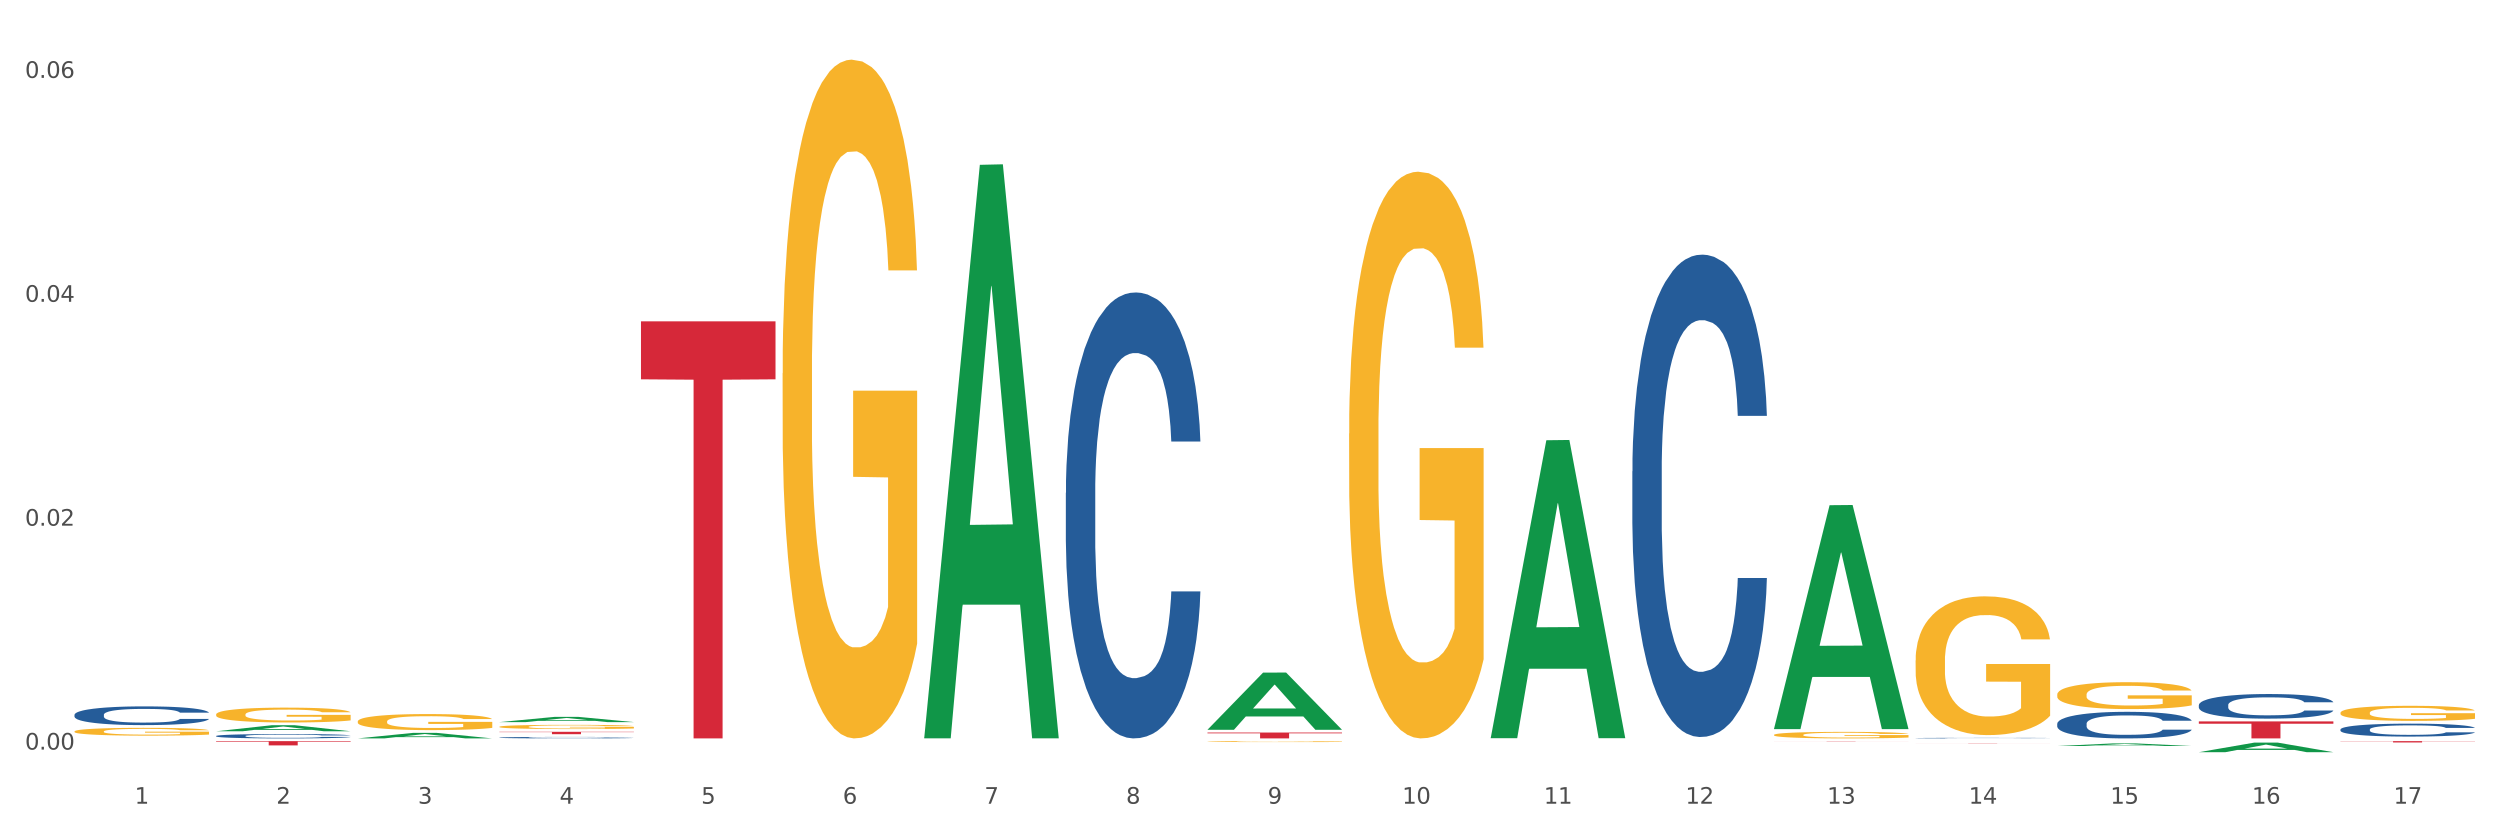 <?xml version="1.0" encoding="utf-8" standalone="no"?>
<!DOCTYPE svg PUBLIC "-//W3C//DTD SVG 1.1//EN"
  "http://www.w3.org/Graphics/SVG/1.1/DTD/svg11.dtd">
<svg xmlns:xlink="http://www.w3.org/1999/xlink" width="1080pt" height="360pt" viewBox="0 0 1080 360" xmlns="http://www.w3.org/2000/svg" version="1.1">
 <rect x="0" y="0" width="1080" height="360" fill="#333333" stroke="none"/>
 <defs>
  <style type="text/css">*{stroke-linejoin: round; stroke-linecap: butt}</style>
 </defs>
 <g id="figure_1">
  <g id="patch_1">
   <path d="M 0 360 
L 1080 360 
L 1080 0 
L 0 0 
z
" style="fill: #ffffff; stroke: #ffffff; stroke-linejoin: miter"/>
  </g>
  <g id="axes_1">
   <g id="matplotlib.axis_1">
    <g id="xtick_1">
     <g id="text_1">
      <!-- 1 -->
      <g style="fill: #4d4d4d" transform="translate(58.182 347.204) scale(0.096 -0.096)">
       <defs>
        <path id="DejaVuSans-31" d="M 794 531 
L 1825 531 
L 1825 4091 
L 703 3866 
L 703 4441 
L 1819 4666 
L 2450 4666 
L 2450 531 
L 3481 531 
L 3481 0 
L 794 0 
L 794 531 
z
" transform="scale(0.016)"/>
       </defs>
       <use xlink:href="#DejaVuSans-31"/>
      </g>
     </g>
    </g>
    <g id="xtick_2">
     <g id="text_2">
      <!-- 2 -->
      <g style="fill: #4d4d4d" transform="translate(119.364 347.204) scale(0.096 -0.096)">
       <defs>
        <path id="DejaVuSans-32" d="M 1228 531 
L 3431 531 
L 3431 0 
L 469 0 
L 469 531 
Q 828 903 1448 1529 
Q 2069 2156 2228 2338 
Q 2531 2678 2651 2914 
Q 2772 3150 2772 3378 
Q 2772 3750 2511 3984 
Q 2250 4219 1831 4219 
Q 1534 4219 1204 4116 
Q 875 4013 500 3803 
L 500 4441 
Q 881 4594 1212 4672 
Q 1544 4750 1819 4750 
Q 2544 4750 2975 4387 
Q 3406 4025 3406 3419 
Q 3406 3131 3298 2873 
Q 3191 2616 2906 2266 
Q 2828 2175 2409 1742 
Q 1991 1309 1228 531 
z
" transform="scale(0.016)"/>
       </defs>
       <use xlink:href="#DejaVuSans-32"/>
      </g>
     </g>
    </g>
    <g id="xtick_3">
     <g id="text_3">
      <!-- 3 -->
      <g style="fill: #4d4d4d" transform="translate(180.545 347.204) scale(0.096 -0.096)">
       <defs>
        <path id="DejaVuSans-33" d="M 2597 2516 
Q 3050 2419 3304 2112 
Q 3559 1806 3559 1356 
Q 3559 666 3084 287 
Q 2609 -91 1734 -91 
Q 1441 -91 1130 -33 
Q 819 25 488 141 
L 488 750 
Q 750 597 1062 519 
Q 1375 441 1716 441 
Q 2309 441 2620 675 
Q 2931 909 2931 1356 
Q 2931 1769 2642 2001 
Q 2353 2234 1838 2234 
L 1294 2234 
L 1294 2753 
L 1863 2753 
Q 2328 2753 2575 2939 
Q 2822 3125 2822 3475 
Q 2822 3834 2567 4026 
Q 2313 4219 1838 4219 
Q 1578 4219 1281 4162 
Q 984 4106 628 3988 
L 628 4550 
Q 988 4650 1302 4700 
Q 1616 4750 1894 4750 
Q 2613 4750 3031 4423 
Q 3450 4097 3450 3541 
Q 3450 3153 3228 2886 
Q 3006 2619 2597 2516 
z
" transform="scale(0.016)"/>
       </defs>
       <use xlink:href="#DejaVuSans-33"/>
      </g>
     </g>
    </g>
    <g id="xtick_4">
     <g id="text_4">
      <!-- 4 -->
      <g style="fill: #4d4d4d" transform="translate(241.726 347.204) scale(0.096 -0.096)">
       <defs>
        <path id="DejaVuSans-34" d="M 2419 4116 
L 825 1625 
L 2419 1625 
L 2419 4116 
z
M 2253 4666 
L 3047 4666 
L 3047 1625 
L 3713 1625 
L 3713 1100 
L 3047 1100 
L 3047 0 
L 2419 0 
L 2419 1100 
L 313 1100 
L 313 1709 
L 2253 4666 
z
" transform="scale(0.016)"/>
       </defs>
       <use xlink:href="#DejaVuSans-34"/>
      </g>
     </g>
    </g>
    <g id="xtick_5">
     <g id="text_5">
      <!-- 5 -->
      <g style="fill: #4d4d4d" transform="translate(302.908 347.204) scale(0.096 -0.096)">
       <defs>
        <path id="DejaVuSans-35" d="M 691 4666 
L 3169 4666 
L 3169 4134 
L 1269 4134 
L 1269 2991 
Q 1406 3038 1543 3061 
Q 1681 3084 1819 3084 
Q 2600 3084 3056 2656 
Q 3513 2228 3513 1497 
Q 3513 744 3044 326 
Q 2575 -91 1722 -91 
Q 1428 -91 1123 -41 
Q 819 9 494 109 
L 494 744 
Q 775 591 1075 516 
Q 1375 441 1709 441 
Q 2250 441 2565 725 
Q 2881 1009 2881 1497 
Q 2881 1984 2565 2268 
Q 2250 2553 1709 2553 
Q 1456 2553 1204 2497 
Q 953 2441 691 2322 
L 691 4666 
z
" transform="scale(0.016)"/>
       </defs>
       <use xlink:href="#DejaVuSans-35"/>
      </g>
     </g>
    </g>
    <g id="xtick_6">
     <g id="text_6">
      <!-- 6 -->
      <g style="fill: #4d4d4d" transform="translate(364.089 347.204) scale(0.096 -0.096)">
       <defs>
        <path id="DejaVuSans-36" d="M 2113 2584 
Q 1688 2584 1439 2293 
Q 1191 2003 1191 1497 
Q 1191 994 1439 701 
Q 1688 409 2113 409 
Q 2538 409 2786 701 
Q 3034 994 3034 1497 
Q 3034 2003 2786 2293 
Q 2538 2584 2113 2584 
z
M 3366 4563 
L 3366 3988 
Q 3128 4100 2886 4159 
Q 2644 4219 2406 4219 
Q 1781 4219 1451 3797 
Q 1122 3375 1075 2522 
Q 1259 2794 1537 2939 
Q 1816 3084 2150 3084 
Q 2853 3084 3261 2657 
Q 3669 2231 3669 1497 
Q 3669 778 3244 343 
Q 2819 -91 2113 -91 
Q 1303 -91 875 529 
Q 447 1150 447 2328 
Q 447 3434 972 4092 
Q 1497 4750 2381 4750 
Q 2619 4750 2861 4703 
Q 3103 4656 3366 4563 
z
" transform="scale(0.016)"/>
       </defs>
       <use xlink:href="#DejaVuSans-36"/>
      </g>
     </g>
    </g>
    <g id="xtick_7">
     <g id="text_7">
      <!-- 7 -->
      <g style="fill: #4d4d4d" transform="translate(425.271 347.204) scale(0.096 -0.096)">
       <defs>
        <path id="DejaVuSans-37" d="M 525 4666 
L 3525 4666 
L 3525 4397 
L 1831 0 
L 1172 0 
L 2766 4134 
L 525 4134 
L 525 4666 
z
" transform="scale(0.016)"/>
       </defs>
       <use xlink:href="#DejaVuSans-37"/>
      </g>
     </g>
    </g>
    <g id="xtick_8">
     <g id="text_8">
      <!-- 8 -->
      <g style="fill: #4d4d4d" transform="translate(486.452 347.204) scale(0.096 -0.096)">
       <defs>
        <path id="DejaVuSans-38" d="M 2034 2216 
Q 1584 2216 1326 1975 
Q 1069 1734 1069 1313 
Q 1069 891 1326 650 
Q 1584 409 2034 409 
Q 2484 409 2743 651 
Q 3003 894 3003 1313 
Q 3003 1734 2745 1975 
Q 2488 2216 2034 2216 
z
M 1403 2484 
Q 997 2584 770 2862 
Q 544 3141 544 3541 
Q 544 4100 942 4425 
Q 1341 4750 2034 4750 
Q 2731 4750 3128 4425 
Q 3525 4100 3525 3541 
Q 3525 3141 3298 2862 
Q 3072 2584 2669 2484 
Q 3125 2378 3379 2068 
Q 3634 1759 3634 1313 
Q 3634 634 3220 271 
Q 2806 -91 2034 -91 
Q 1263 -91 848 271 
Q 434 634 434 1313 
Q 434 1759 690 2068 
Q 947 2378 1403 2484 
z
M 1172 3481 
Q 1172 3119 1398 2916 
Q 1625 2713 2034 2713 
Q 2441 2713 2670 2916 
Q 2900 3119 2900 3481 
Q 2900 3844 2670 4047 
Q 2441 4250 2034 4250 
Q 1625 4250 1398 4047 
Q 1172 3844 1172 3481 
z
" transform="scale(0.016)"/>
       </defs>
       <use xlink:href="#DejaVuSans-38"/>
      </g>
     </g>
    </g>
    <g id="xtick_9">
     <g id="text_9">
      <!-- 9 -->
      <g style="fill: #4d4d4d" transform="translate(547.634 347.204) scale(0.096 -0.096)">
       <defs>
        <path id="DejaVuSans-39" d="M 703 97 
L 703 672 
Q 941 559 1184 500 
Q 1428 441 1663 441 
Q 2288 441 2617 861 
Q 2947 1281 2994 2138 
Q 2813 1869 2534 1725 
Q 2256 1581 1919 1581 
Q 1219 1581 811 2004 
Q 403 2428 403 3163 
Q 403 3881 828 4315 
Q 1253 4750 1959 4750 
Q 2769 4750 3195 4129 
Q 3622 3509 3622 2328 
Q 3622 1225 3098 567 
Q 2575 -91 1691 -91 
Q 1453 -91 1209 -44 
Q 966 3 703 97 
z
M 1959 2075 
Q 2384 2075 2632 2365 
Q 2881 2656 2881 3163 
Q 2881 3666 2632 3958 
Q 2384 4250 1959 4250 
Q 1534 4250 1286 3958 
Q 1038 3666 1038 3163 
Q 1038 2656 1286 2365 
Q 1534 2075 1959 2075 
z
" transform="scale(0.016)"/>
       </defs>
       <use xlink:href="#DejaVuSans-39"/>
      </g>
     </g>
    </g>
    <g id="xtick_10">
     <g id="text_10">
      <!-- 10 -->
      <g style="fill: #4d4d4d" transform="translate(605.761 347.204) scale(0.096 -0.096)">
       <defs>
        <path id="DejaVuSans-30" d="M 2034 4250 
Q 1547 4250 1301 3770 
Q 1056 3291 1056 2328 
Q 1056 1369 1301 889 
Q 1547 409 2034 409 
Q 2525 409 2770 889 
Q 3016 1369 3016 2328 
Q 3016 3291 2770 3770 
Q 2525 4250 2034 4250 
z
M 2034 4750 
Q 2819 4750 3233 4129 
Q 3647 3509 3647 2328 
Q 3647 1150 3233 529 
Q 2819 -91 2034 -91 
Q 1250 -91 836 529 
Q 422 1150 422 2328 
Q 422 3509 836 4129 
Q 1250 4750 2034 4750 
z
" transform="scale(0.016)"/>
       </defs>
       <use xlink:href="#DejaVuSans-31"/>
       <use xlink:href="#DejaVuSans-30" transform="translate(63.623 0)"/>
      </g>
     </g>
    </g>
    <g id="xtick_11">
     <g id="text_11">
      <!-- 11 -->
      <g style="fill: #4d4d4d" transform="translate(666.942 347.204) scale(0.096 -0.096)">
       <use xlink:href="#DejaVuSans-31"/>
       <use xlink:href="#DejaVuSans-31" transform="translate(63.623 0)"/>
      </g>
     </g>
    </g>
    <g id="xtick_12">
     <g id="text_12">
      <!-- 12 -->
      <g style="fill: #4d4d4d" transform="translate(728.124 347.204) scale(0.096 -0.096)">
       <use xlink:href="#DejaVuSans-31"/>
       <use xlink:href="#DejaVuSans-32" transform="translate(63.623 0)"/>
      </g>
     </g>
    </g>
    <g id="xtick_13">
     <g id="text_13">
      <!-- 13 -->
      <g style="fill: #4d4d4d" transform="translate(789.305 347.204) scale(0.096 -0.096)">
       <use xlink:href="#DejaVuSans-31"/>
       <use xlink:href="#DejaVuSans-33" transform="translate(63.623 0)"/>
      </g>
     </g>
    </g>
    <g id="xtick_14">
     <g id="text_14">
      <!-- 14 -->
      <g style="fill: #4d4d4d" transform="translate(850.487 347.204) scale(0.096 -0.096)">
       <use xlink:href="#DejaVuSans-31"/>
       <use xlink:href="#DejaVuSans-34" transform="translate(63.623 0)"/>
      </g>
     </g>
    </g>
    <g id="xtick_15">
     <g id="text_15">
      <!-- 15 -->
      <g style="fill: #4d4d4d" transform="translate(911.668 347.204) scale(0.096 -0.096)">
       <use xlink:href="#DejaVuSans-31"/>
       <use xlink:href="#DejaVuSans-35" transform="translate(63.623 0)"/>
      </g>
     </g>
    </g>
    <g id="xtick_16">
     <g id="text_16">
      <!-- 16 -->
      <g style="fill: #4d4d4d" transform="translate(972.849 347.204) scale(0.096 -0.096)">
       <use xlink:href="#DejaVuSans-31"/>
       <use xlink:href="#DejaVuSans-36" transform="translate(63.623 0)"/>
      </g>
     </g>
    </g>
    <g id="xtick_17">
     <g id="text_17">
      <!-- 17 -->
      <g style="fill: #4d4d4d" transform="translate(1034.031 347.204) scale(0.096 -0.096)">
       <use xlink:href="#DejaVuSans-31"/>
       <use xlink:href="#DejaVuSans-37" transform="translate(63.623 0)"/>
      </g>
     </g>
    </g>
    <g id="xtick_18"/>
    <g id="xtick_19"/>
    <g id="xtick_20"/>
    <g id="xtick_21"/>
    <g id="xtick_22"/>
    <g id="xtick_23"/>
    <g id="xtick_24"/>
    <g id="xtick_25"/>
    <g id="xtick_26"/>
    <g id="xtick_27"/>
    <g id="xtick_28"/>
    <g id="xtick_29"/>
    <g id="xtick_30"/>
    <g id="xtick_31"/>
    <g id="xtick_32"/>
    <g id="xtick_33"/>
   </g>
   <g id="matplotlib.axis_2">
    <g id="ytick_1">
     <g id="text_18">
      <!-- 0.00 -->
      <g style="fill: #4d4d4d" transform="translate(10.8 323.822) scale(0.096 -0.096)">
       <defs>
        <path id="DejaVuSans-2e" d="M 684 794 
L 1344 794 
L 1344 0 
L 684 0 
L 684 794 
z
" transform="scale(0.016)"/>
       </defs>
       <use xlink:href="#DejaVuSans-30"/>
       <use xlink:href="#DejaVuSans-2e" transform="translate(63.623 0)"/>
       <use xlink:href="#DejaVuSans-30" transform="translate(95.41 0)"/>
       <use xlink:href="#DejaVuSans-30" transform="translate(159.033 0)"/>
      </g>
     </g>
    </g>
    <g id="ytick_2">
     <g id="text_19">
      <!-- 0.02 -->
      <g style="fill: #4d4d4d" transform="translate(10.8 227.096) scale(0.096 -0.096)">
       <use xlink:href="#DejaVuSans-30"/>
       <use xlink:href="#DejaVuSans-2e" transform="translate(63.623 0)"/>
       <use xlink:href="#DejaVuSans-30" transform="translate(95.41 0)"/>
       <use xlink:href="#DejaVuSans-32" transform="translate(159.033 0)"/>
      </g>
     </g>
    </g>
    <g id="ytick_3">
     <g id="text_20">
      <!-- 0.04 -->
      <g style="fill: #4d4d4d" transform="translate(10.8 130.37) scale(0.096 -0.096)">
       <use xlink:href="#DejaVuSans-30"/>
       <use xlink:href="#DejaVuSans-2e" transform="translate(63.623 0)"/>
       <use xlink:href="#DejaVuSans-30" transform="translate(95.41 0)"/>
       <use xlink:href="#DejaVuSans-34" transform="translate(159.033 0)"/>
      </g>
     </g>
    </g>
    <g id="ytick_4">
     <g id="text_21">
      <!-- 0.06 -->
      <g style="fill: #4d4d4d" transform="translate(10.8 33.644) scale(0.096 -0.096)">
       <use xlink:href="#DejaVuSans-30"/>
       <use xlink:href="#DejaVuSans-2e" transform="translate(63.623 0)"/>
       <use xlink:href="#DejaVuSans-30" transform="translate(95.41 0)"/>
       <use xlink:href="#DejaVuSans-36" transform="translate(159.033 0)"/>
      </g>
     </g>
    </g>
    <g id="ytick_5"/>
    <g id="ytick_6"/>
    <g id="ytick_7"/>
   </g>
   <g id="PolyCollection_1">
    <path d="M 93.356 315.909 
L 93.416 315.907 
L 117.384 313.294 
L 127.331 313.291 
L 151.479 315.914 
L 139.974 315.914 
L 134.761 315.303 
L 110.014 315.303 
L 109.834 315.313 
L 104.801 315.914 
L 93.356 315.914 
L 93.356 315.909 
L 113.13 314.939 
L 131.645 314.936 
L 122.478 313.85 
L 122.358 313.845 
L 122.238 313.853 
L 113.07 314.936 
L 113.13 314.939 
L 93.356 315.909 
z
" clip-path="url(#p076c0c8d8c)" style="fill: #109648"/>
    <path d="M 154.538 318.993 
L 154.598 318.99 
L 178.566 316.59 
L 188.512 316.588 
L 212.66 318.997 
L 201.156 318.997 
L 195.943 318.436 
L 171.196 318.436 
L 171.016 318.445 
L 165.983 318.997 
L 154.538 318.997 
L 154.538 318.993 
L 174.311 318.101 
L 192.827 318.099 
L 183.659 317.102 
L 183.539 317.097 
L 183.419 317.104 
L 174.251 318.099 
L 174.311 318.101 
L 154.538 318.993 
z
" clip-path="url(#p076c0c8d8c)" style="fill: #109648"/>
    <path d="M 215.719 311.947 
L 215.779 311.945 
L 239.747 309.677 
L 249.694 309.675 
L 273.842 311.952 
L 262.337 311.952 
L 257.124 311.422 
L 232.377 311.422 
L 232.197 311.43 
L 227.164 311.952 
L 215.719 311.952 
L 215.719 311.947 
L 235.493 311.105 
L 254.008 311.103 
L 244.84 310.16 
L 244.72 310.156 
L 244.601 310.162 
L 235.433 311.103 
L 235.493 311.105 
L 215.719 311.947 
z
" clip-path="url(#p076c0c8d8c)" style="fill: #109648"/>
    <path d="M 399.263 318.503 
L 399.323 318.27 
L 423.291 71.208 
L 433.238 70.975 
L 457.386 318.969 
L 445.881 318.969 
L 440.668 261.22 
L 415.921 261.22 
L 415.741 262.152 
L 410.708 318.969 
L 399.263 318.969 
L 399.263 318.503 
L 419.037 226.757 
L 437.552 226.524 
L 428.385 123.834 
L 428.265 123.368 
L 428.145 124.067 
L 418.977 226.524 
L 419.037 226.757 
L 399.263 318.503 
z
" clip-path="url(#p076c0c8d8c)" style="fill: #109648"/>
    <path d="M 521.626 315.222 
L 521.686 315.199 
L 545.654 290.563 
L 555.601 290.54 
L 579.749 315.269 
L 568.244 315.269 
L 563.031 309.51 
L 538.284 309.51 
L 538.104 309.603 
L 533.071 315.269 
L 521.626 315.269 
L 521.626 315.222 
L 541.4 306.074 
L 559.915 306.051 
L 550.747 295.811 
L 550.628 295.765 
L 550.508 295.834 
L 541.34 306.051 
L 541.4 306.074 
L 521.626 315.222 
z
" clip-path="url(#p076c0c8d8c)" style="fill: #109648"/>
    <path d="M 643.989 318.661 
L 644.049 318.54 
L 668.017 190.184 
L 677.964 190.063 
L 702.112 318.903 
L 690.607 318.903 
L 685.394 288.901 
L 660.647 288.901 
L 660.467 289.385 
L 655.434 318.903 
L 643.989 318.903 
L 643.989 318.661 
L 663.763 270.996 
L 682.278 270.875 
L 673.11 217.525 
L 672.99 217.283 
L 672.871 217.646 
L 663.703 270.875 
L 663.763 270.996 
L 643.989 318.661 
z
" clip-path="url(#p076c0c8d8c)" style="fill: #109648"/>
    <path d="M 766.352 314.81 
L 766.412 314.719 
L 790.38 218.248 
L 800.327 218.157 
L 824.474 314.992 
L 812.97 314.992 
L 807.757 292.443 
L 783.01 292.443 
L 782.83 292.806 
L 777.797 314.992 
L 766.352 314.992 
L 766.352 314.81 
L 786.126 278.986 
L 804.641 278.895 
L 795.473 238.797 
L 795.353 238.615 
L 795.233 238.888 
L 786.066 278.895 
L 786.126 278.986 
L 766.352 314.81 
z
" clip-path="url(#p076c0c8d8c)" style="fill: #109648"/>
    <path d="M 888.715 322.278 
L 888.775 322.277 
L 912.743 321.149 
L 922.689 321.148 
L 946.837 322.28 
L 935.333 322.28 
L 930.12 322.016 
L 905.373 322.016 
L 905.193 322.021 
L 900.16 322.28 
L 888.715 322.28 
L 888.715 322.278 
L 908.488 321.859 
L 927.004 321.858 
L 917.836 321.39 
L 917.716 321.387 
L 917.596 321.391 
L 908.428 321.858 
L 908.488 321.859 
L 888.715 322.278 
z
" clip-path="url(#p076c0c8d8c)" style="fill: #109648"/>
    <path d="M 827.533 285.318 
L 827.602 285.263 
L 827.602 283.292 
L 827.739 281.595 
L 828.425 277.488 
L 829.455 274.094 
L 830.21 272.287 
L 830.964 270.809 
L 831.857 269.33 
L 832.954 267.797 
L 834.945 265.553 
L 836.18 264.403 
L 837.689 263.198 
L 840.434 261.446 
L 842.424 260.461 
L 844.483 259.64 
L 847.845 258.654 
L 850.041 258.216 
L 852.374 257.888 
L 855.188 257.669 
L 857.315 257.614 
L 861.981 257.778 
L 865.961 258.271 
L 867.883 258.654 
L 870.353 259.311 
L 871.657 259.749 
L 873.784 260.625 
L 875.98 261.775 
L 877.49 262.76 
L 879.754 264.622 
L 881.47 266.483 
L 883.048 268.783 
L 883.872 270.371 
L 884.489 271.849 
L 885.038 273.546 
L 885.587 276.229 
L 873.235 276.229 
L 872.755 274.313 
L 872 272.506 
L 870.902 270.754 
L 869.941 269.659 
L 868.295 268.29 
L 866.785 267.414 
L 865.207 266.757 
L 863.285 266.21 
L 861.775 265.936 
L 859.648 265.717 
L 855.462 265.772 
L 852.649 266.21 
L 850.727 266.757 
L 849.492 267.25 
L 848.394 267.797 
L 847.159 268.564 
L 845.718 269.714 
L 844.689 270.754 
L 843.659 272.068 
L 842.836 273.382 
L 842.081 274.915 
L 841.464 276.557 
L 840.983 278.255 
L 840.571 280.335 
L 840.228 283.785 
L 840.228 291.285 
L 840.366 292.983 
L 840.709 295.227 
L 841.12 296.925 
L 841.807 298.95 
L 842.424 300.319 
L 843.591 302.29 
L 844.895 303.933 
L 845.924 304.973 
L 846.953 305.849 
L 848.737 307.053 
L 850.727 308.039 
L 852.443 308.641 
L 854.776 309.189 
L 856.354 309.408 
L 857.727 309.517 
L 861.089 309.517 
L 863.491 309.353 
L 866.167 308.97 
L 868.226 308.477 
L 869.941 307.875 
L 871.863 306.889 
L 873.098 305.958 
L 873.098 294.516 
L 858.001 294.461 
L 858.001 286.851 
L 885.656 286.851 
L 885.656 309.189 
L 884.489 310.339 
L 883.185 311.379 
L 881.813 312.31 
L 879.754 313.459 
L 877.284 314.554 
L 875.088 315.321 
L 872.755 315.978 
L 870.01 316.58 
L 866.442 317.128 
L 864.246 317.347 
L 861.501 317.511 
L 858.276 317.566 
L 855.462 317.456 
L 852.717 317.182 
L 849.835 316.69 
L 847.022 315.978 
L 844.895 315.266 
L 842.767 314.39 
L 840.503 313.24 
L 838.719 312.145 
L 837.346 311.16 
L 835.837 309.901 
L 834.19 308.258 
L 832.954 306.78 
L 831.857 305.247 
L 830.69 303.276 
L 829.867 301.578 
L 829.043 299.443 
L 828.563 297.855 
L 828.014 295.392 
L 827.602 291.942 
L 827.533 285.318 
z
" clip-path="url(#p076c0c8d8c)" style="fill: #f7b32b"/>
    <path d="M 521.626 320.365 
L 521.695 320.365 
L 521.695 320.351 
L 521.832 320.34 
L 522.518 320.311 
L 523.548 320.288 
L 524.303 320.276 
L 525.057 320.265 
L 525.949 320.255 
L 527.047 320.245 
L 529.037 320.229 
L 530.273 320.221 
L 531.782 320.213 
L 534.527 320.201 
L 536.517 320.194 
L 538.576 320.189 
L 541.938 320.182 
L 544.134 320.179 
L 546.467 320.177 
L 549.281 320.175 
L 551.408 320.175 
L 556.074 320.176 
L 560.054 320.179 
L 561.976 320.182 
L 564.446 320.186 
L 565.75 320.189 
L 567.877 320.195 
L 570.073 320.203 
L 571.583 320.21 
L 573.847 320.223 
L 575.563 320.236 
L 577.141 320.251 
L 577.965 320.262 
L 578.582 320.273 
L 579.131 320.284 
L 579.68 320.303 
L 567.328 320.303 
L 566.848 320.29 
L 566.093 320.277 
L 564.995 320.265 
L 564.034 320.258 
L 562.387 320.248 
L 560.878 320.242 
L 559.299 320.238 
L 557.378 320.234 
L 555.868 320.232 
L 553.741 320.23 
L 549.555 320.231 
L 546.742 320.234 
L 544.82 320.238 
L 543.585 320.241 
L 542.487 320.245 
L 541.252 320.25 
L 539.811 320.258 
L 538.782 320.265 
L 537.752 320.274 
L 536.929 320.283 
L 536.174 320.294 
L 535.556 320.305 
L 535.076 320.317 
L 534.664 320.331 
L 534.321 320.355 
L 534.321 320.406 
L 534.459 320.418 
L 534.802 320.433 
L 535.213 320.445 
L 535.9 320.459 
L 536.517 320.468 
L 537.684 320.482 
L 538.988 320.493 
L 540.017 320.5 
L 541.046 320.506 
L 542.83 320.515 
L 544.82 320.521 
L 546.536 320.526 
L 548.869 320.529 
L 550.447 320.531 
L 551.82 320.532 
L 555.182 320.532 
L 557.584 320.53 
L 560.26 320.528 
L 562.319 320.524 
L 564.034 320.52 
L 565.956 320.513 
L 567.191 320.507 
L 567.191 320.428 
L 552.094 320.428 
L 552.094 320.376 
L 579.749 320.376 
L 579.749 320.529 
L 578.582 320.537 
L 577.278 320.544 
L 575.906 320.551 
L 573.847 320.559 
L 571.377 320.566 
L 569.181 320.571 
L 566.848 320.576 
L 564.103 320.58 
L 560.535 320.584 
L 558.339 320.585 
L 555.594 320.586 
L 552.369 320.587 
L 549.555 320.586 
L 546.81 320.584 
L 543.928 320.581 
L 541.115 320.576 
L 538.988 320.571 
L 536.86 320.565 
L 534.596 320.557 
L 532.812 320.55 
L 531.439 320.543 
L 529.93 320.534 
L 528.283 320.523 
L 527.047 320.513 
L 525.949 320.502 
L 524.783 320.489 
L 523.959 320.477 
L 523.136 320.462 
L 522.656 320.451 
L 522.107 320.434 
L 521.695 320.411 
L 521.626 320.365 
z
" clip-path="url(#p076c0c8d8c)" style="fill: #f7b32b"/>
    <path d="M 949.896 324.942 
L 949.956 324.938 
L 973.924 320.795 
L 983.871 320.791 
L 1008.019 324.95 
L 996.514 324.95 
L 991.301 323.981 
L 966.554 323.981 
L 966.374 323.997 
L 961.341 324.95 
L 949.896 324.95 
L 949.896 324.942 
L 969.67 323.403 
L 988.185 323.399 
L 979.017 321.677 
L 978.897 321.669 
L 978.778 321.681 
L 969.61 323.399 
L 969.67 323.403 
L 949.896 324.942 
z
" clip-path="url(#p076c0c8d8c)" style="fill: #109648"/>
    <path d="M 582.808 187.306 
L 582.876 187.083 
L 582.876 179.034 
L 583.014 172.102 
L 583.7 155.334 
L 584.729 141.471 
L 585.484 134.093 
L 586.239 128.056 
L 587.131 122.02 
L 588.229 115.759 
L 590.219 106.592 
L 591.454 101.897 
L 592.964 96.978 
L 595.709 89.824 
L 597.699 85.799 
L 599.757 82.445 
L 603.12 78.421 
L 605.316 76.632 
L 607.649 75.291 
L 610.462 74.396 
L 612.589 74.173 
L 617.256 74.843 
L 621.236 76.856 
L 623.157 78.421 
L 625.628 81.104 
L 626.931 82.892 
L 629.059 86.47 
L 631.254 91.165 
L 632.764 95.19 
L 635.029 102.791 
L 636.744 110.393 
L 638.322 119.784 
L 639.146 126.268 
L 639.764 132.304 
L 640.312 139.236 
L 640.861 150.191 
L 628.51 150.191 
L 628.029 142.366 
L 627.274 134.987 
L 626.176 127.833 
L 625.216 123.361 
L 623.569 117.772 
L 622.059 114.194 
L 620.481 111.511 
L 618.56 109.275 
L 617.05 108.157 
L 614.923 107.263 
L 610.737 107.487 
L 607.923 109.275 
L 606.002 111.511 
L 604.767 113.523 
L 603.669 115.759 
L 602.433 118.889 
L 600.992 123.585 
L 599.963 127.833 
L 598.934 133.199 
L 598.11 138.565 
L 597.355 144.825 
L 596.738 151.533 
L 596.258 158.464 
L 595.846 166.96 
L 595.503 181.046 
L 595.503 211.677 
L 595.64 218.608 
L 595.983 227.775 
L 596.395 234.706 
L 597.081 242.979 
L 597.699 248.568 
L 598.865 256.617 
L 600.169 263.325 
L 601.198 267.573 
L 602.228 271.15 
L 604.012 276.069 
L 606.002 280.093 
L 607.717 282.553 
L 610.05 284.789 
L 611.629 285.683 
L 613.001 286.13 
L 616.364 286.13 
L 618.765 285.459 
L 621.442 283.894 
L 623.5 281.882 
L 625.216 279.423 
L 627.137 275.398 
L 628.372 271.597 
L 628.372 224.868 
L 613.276 224.645 
L 613.276 193.566 
L 640.93 193.566 
L 640.93 284.789 
L 639.764 289.484 
L 638.46 293.732 
L 637.087 297.533 
L 635.029 302.228 
L 632.558 306.7 
L 630.362 309.83 
L 628.029 312.513 
L 625.284 314.973 
L 621.716 317.208 
L 619.52 318.103 
L 616.775 318.773 
L 613.55 318.997 
L 610.737 318.55 
L 607.992 317.432 
L 605.11 315.42 
L 602.296 312.513 
L 600.169 309.607 
L 598.042 306.029 
L 595.777 301.334 
L 593.993 296.862 
L 592.621 292.838 
L 591.111 287.695 
L 589.464 280.988 
L 588.229 274.951 
L 587.131 268.691 
L 585.964 260.642 
L 585.141 253.711 
L 584.317 244.991 
L 583.837 238.507 
L 583.288 228.446 
L 582.876 214.36 
L 582.808 187.306 
z
" clip-path="url(#p076c0c8d8c)" style="fill: #f7b32b"/>
    <path d="M 766.352 317.476 
L 766.421 317.474 
L 766.421 317.381 
L 766.558 317.301 
L 767.244 317.107 
L 768.273 316.947 
L 769.028 316.862 
L 769.783 316.792 
L 770.675 316.722 
L 771.773 316.65 
L 773.763 316.544 
L 774.998 316.49 
L 776.508 316.433 
L 779.253 316.35 
L 781.243 316.304 
L 783.301 316.265 
L 786.664 316.219 
L 788.86 316.198 
L 791.193 316.183 
L 794.006 316.172 
L 796.134 316.17 
L 800.8 316.177 
L 804.78 316.201 
L 806.701 316.219 
L 809.172 316.25 
L 810.476 316.27 
L 812.603 316.312 
L 814.799 316.366 
L 816.308 316.412 
L 818.573 316.5 
L 820.288 316.588 
L 821.867 316.696 
L 822.69 316.771 
L 823.308 316.841 
L 823.857 316.921 
L 824.406 317.048 
L 812.054 317.048 
L 811.574 316.957 
L 810.819 316.872 
L 809.721 316.789 
L 808.76 316.738 
L 807.113 316.673 
L 805.603 316.632 
L 804.025 316.601 
L 802.104 316.575 
L 800.594 316.562 
L 798.467 316.552 
L 794.281 316.554 
L 791.467 316.575 
L 789.546 316.601 
L 788.311 316.624 
L 787.213 316.65 
L 785.978 316.686 
L 784.537 316.74 
L 783.507 316.789 
L 782.478 316.851 
L 781.655 316.913 
L 780.9 316.986 
L 780.282 317.063 
L 779.802 317.143 
L 779.39 317.241 
L 779.047 317.404 
L 779.047 317.758 
L 779.184 317.838 
L 779.527 317.944 
L 779.939 318.024 
L 780.625 318.119 
L 781.243 318.184 
L 782.409 318.277 
L 783.713 318.354 
L 784.743 318.403 
L 785.772 318.444 
L 787.556 318.501 
L 789.546 318.548 
L 791.262 318.576 
L 793.595 318.602 
L 795.173 318.612 
L 796.545 318.617 
L 799.908 318.617 
L 802.31 318.61 
L 804.986 318.592 
L 807.044 318.568 
L 808.76 318.54 
L 810.681 318.494 
L 811.917 318.45 
L 811.917 317.91 
L 796.82 317.907 
L 796.82 317.548 
L 824.474 317.548 
L 824.474 318.602 
L 823.308 318.656 
L 822.004 318.705 
L 820.632 318.749 
L 818.573 318.803 
L 816.103 318.855 
L 813.907 318.891 
L 811.574 318.922 
L 808.829 318.951 
L 805.26 318.976 
L 803.064 318.987 
L 800.32 318.994 
L 797.094 318.997 
L 794.281 318.992 
L 791.536 318.979 
L 788.654 318.956 
L 785.84 318.922 
L 783.713 318.889 
L 781.586 318.847 
L 779.321 318.793 
L 777.537 318.741 
L 776.165 318.695 
L 774.655 318.636 
L 773.008 318.558 
L 771.773 318.488 
L 770.675 318.416 
L 769.509 318.323 
L 768.685 318.243 
L 767.862 318.142 
L 767.381 318.067 
L 766.832 317.951 
L 766.421 317.789 
L 766.352 317.476 
z
" clip-path="url(#p076c0c8d8c)" style="fill: #f7b32b"/>
    <path d="M 888.715 300.078 
L 888.783 300.067 
L 888.783 299.685 
L 888.921 299.356 
L 889.607 298.56 
L 890.636 297.902 
L 891.391 297.552 
L 892.146 297.266 
L 893.038 296.979 
L 894.136 296.682 
L 896.126 296.247 
L 897.361 296.024 
L 898.871 295.791 
L 901.616 295.451 
L 903.606 295.26 
L 905.664 295.101 
L 909.027 294.91 
L 911.223 294.825 
L 913.556 294.761 
L 916.369 294.719 
L 918.497 294.708 
L 923.163 294.74 
L 927.143 294.835 
L 929.064 294.91 
L 931.535 295.037 
L 932.838 295.122 
L 934.966 295.292 
L 937.162 295.515 
L 938.671 295.706 
L 940.936 296.066 
L 942.651 296.427 
L 944.23 296.873 
L 945.053 297.181 
L 945.671 297.467 
L 946.22 297.796 
L 946.769 298.316 
L 934.417 298.316 
L 933.936 297.945 
L 933.182 297.595 
L 932.084 297.255 
L 931.123 297.043 
L 929.476 296.778 
L 927.966 296.608 
L 926.388 296.48 
L 924.467 296.374 
L 922.957 296.321 
L 920.83 296.279 
L 916.644 296.289 
L 913.83 296.374 
L 911.909 296.48 
L 910.674 296.576 
L 909.576 296.682 
L 908.341 296.831 
L 906.899 297.053 
L 905.87 297.255 
L 904.841 297.51 
L 904.017 297.765 
L 903.263 298.062 
L 902.645 298.38 
L 902.165 298.709 
L 901.753 299.112 
L 901.41 299.781 
L 901.41 301.235 
L 901.547 301.564 
L 901.89 301.999 
L 902.302 302.328 
L 902.988 302.721 
L 903.606 302.986 
L 904.772 303.368 
L 906.076 303.686 
L 907.105 303.888 
L 908.135 304.058 
L 909.919 304.291 
L 911.909 304.482 
L 913.624 304.599 
L 915.958 304.705 
L 917.536 304.748 
L 918.908 304.769 
L 922.271 304.769 
L 924.672 304.737 
L 927.349 304.663 
L 929.407 304.567 
L 931.123 304.45 
L 933.044 304.259 
L 934.279 304.079 
L 934.279 301.861 
L 919.183 301.85 
L 919.183 300.375 
L 946.837 300.375 
L 946.837 304.705 
L 945.671 304.928 
L 944.367 305.13 
L 942.994 305.31 
L 940.936 305.533 
L 938.465 305.745 
L 936.269 305.894 
L 933.936 306.021 
L 931.191 306.138 
L 927.623 306.244 
L 925.427 306.286 
L 922.682 306.318 
L 919.457 306.329 
L 916.644 306.308 
L 913.899 306.255 
L 911.017 306.159 
L 908.203 306.021 
L 906.076 305.883 
L 903.949 305.713 
L 901.684 305.49 
L 899.9 305.278 
L 898.528 305.087 
L 897.018 304.843 
L 895.371 304.525 
L 894.136 304.238 
L 893.038 303.941 
L 891.871 303.559 
L 891.048 303.23 
L 890.224 302.816 
L 889.744 302.508 
L 889.195 302.031 
L 888.783 301.362 
L 888.715 300.078 
z
" clip-path="url(#p076c0c8d8c)" style="fill: #f7b32b"/>
    <path d="M 276.901 138.824 
L 335.023 138.824 
L 335.023 163.862 
L 312.16 164.032 
L 312.16 318.997 
L 299.626 318.997 
L 299.626 164.032 
L 276.901 163.862 
L 276.901 138.994 
L 276.901 138.824 
z
" clip-path="url(#p076c0c8d8c)" style="fill: #d62839"/>
    <path d="M 1011.078 307.922 
L 1011.146 307.916 
L 1011.146 307.701 
L 1011.284 307.516 
L 1011.97 307.069 
L 1012.999 306.7 
L 1013.754 306.503 
L 1014.509 306.342 
L 1015.401 306.181 
L 1016.499 306.014 
L 1018.489 305.77 
L 1019.724 305.645 
L 1021.234 305.514 
L 1023.978 305.323 
L 1025.969 305.216 
L 1028.027 305.126 
L 1031.39 305.019 
L 1033.585 304.971 
L 1035.919 304.936 
L 1038.732 304.912 
L 1040.859 304.906 
L 1045.526 304.924 
L 1049.506 304.977 
L 1051.427 305.019 
L 1053.897 305.091 
L 1055.201 305.138 
L 1057.328 305.234 
L 1059.524 305.359 
L 1061.034 305.466 
L 1063.299 305.669 
L 1065.014 305.871 
L 1066.592 306.122 
L 1067.416 306.295 
L 1068.033 306.455 
L 1068.582 306.64 
L 1069.131 306.932 
L 1056.78 306.932 
L 1056.299 306.724 
L 1055.544 306.527 
L 1054.446 306.336 
L 1053.486 306.217 
L 1051.839 306.068 
L 1050.329 305.973 
L 1048.751 305.901 
L 1046.829 305.842 
L 1045.32 305.812 
L 1043.192 305.788 
L 1039.007 305.794 
L 1036.193 305.842 
L 1034.272 305.901 
L 1033.037 305.955 
L 1031.939 306.014 
L 1030.703 306.098 
L 1029.262 306.223 
L 1028.233 306.336 
L 1027.204 306.479 
L 1026.38 306.622 
L 1025.625 306.789 
L 1025.008 306.968 
L 1024.527 307.153 
L 1024.116 307.379 
L 1023.773 307.755 
L 1023.773 308.571 
L 1023.91 308.756 
L 1024.253 309 
L 1024.665 309.185 
L 1025.351 309.406 
L 1025.969 309.555 
L 1027.135 309.769 
L 1028.439 309.948 
L 1029.468 310.061 
L 1030.498 310.157 
L 1032.282 310.288 
L 1034.272 310.395 
L 1035.987 310.461 
L 1038.32 310.52 
L 1039.899 310.544 
L 1041.271 310.556 
L 1044.634 310.556 
L 1047.035 310.538 
L 1049.712 310.496 
L 1051.77 310.443 
L 1053.486 310.377 
L 1055.407 310.27 
L 1056.642 310.169 
L 1056.642 308.923 
L 1041.546 308.917 
L 1041.546 308.089 
L 1069.2 308.089 
L 1069.2 310.52 
L 1068.033 310.645 
L 1066.73 310.759 
L 1065.357 310.86 
L 1063.299 310.985 
L 1060.828 311.104 
L 1058.632 311.188 
L 1056.299 311.259 
L 1053.554 311.325 
L 1049.986 311.384 
L 1047.79 311.408 
L 1045.045 311.426 
L 1041.82 311.432 
L 1039.007 311.42 
L 1036.262 311.39 
L 1033.38 311.337 
L 1030.566 311.259 
L 1028.439 311.182 
L 1026.312 311.086 
L 1024.047 310.961 
L 1022.263 310.842 
L 1020.891 310.735 
L 1019.381 310.598 
L 1017.734 310.419 
L 1016.499 310.258 
L 1015.401 310.091 
L 1014.234 309.877 
L 1013.411 309.692 
L 1012.587 309.459 
L 1012.107 309.286 
L 1011.558 309.018 
L 1011.146 308.643 
L 1011.078 307.922 
z
" clip-path="url(#p076c0c8d8c)" style="fill: #f7b32b"/>
    <path d="M 93.356 320.175 
L 151.479 320.175 
L 151.479 320.428 
L 128.615 320.43 
L 128.615 321.998 
L 116.082 321.998 
L 116.082 320.43 
L 93.356 320.428 
L 93.356 320.176 
L 93.356 320.175 
z
" clip-path="url(#p076c0c8d8c)" style="fill: #d62839"/>
    <path d="M 32.175 315.986 
L 32.244 315.982 
L 32.244 315.871 
L 32.381 315.776 
L 33.067 315.544 
L 34.096 315.353 
L 34.851 315.251 
L 35.606 315.168 
L 36.498 315.085 
L 37.596 314.998 
L 39.586 314.872 
L 40.821 314.807 
L 42.331 314.739 
L 45.076 314.64 
L 47.066 314.585 
L 49.124 314.538 
L 52.487 314.483 
L 54.683 314.458 
L 57.016 314.44 
L 59.829 314.427 
L 61.957 314.424 
L 66.623 314.433 
L 70.603 314.461 
L 72.524 314.483 
L 74.995 314.52 
L 76.299 314.545 
L 78.426 314.594 
L 80.622 314.659 
L 82.131 314.714 
L 84.396 314.819 
L 86.111 314.924 
L 87.69 315.054 
L 88.513 315.143 
L 89.131 315.226 
L 89.68 315.322 
L 90.229 315.473 
L 77.877 315.473 
L 77.397 315.365 
L 76.642 315.264 
L 75.544 315.165 
L 74.583 315.103 
L 72.936 315.026 
L 71.426 314.977 
L 69.848 314.94 
L 67.927 314.909 
L 66.417 314.893 
L 64.29 314.881 
L 60.104 314.884 
L 57.29 314.909 
L 55.369 314.94 
L 54.134 314.967 
L 53.036 314.998 
L 51.801 315.041 
L 50.36 315.106 
L 49.33 315.165 
L 48.301 315.239 
L 47.478 315.313 
L 46.723 315.399 
L 46.105 315.492 
L 45.625 315.587 
L 45.213 315.705 
L 44.87 315.899 
L 44.87 316.322 
L 45.007 316.418 
L 45.35 316.544 
L 45.762 316.64 
L 46.448 316.754 
L 47.066 316.831 
L 48.232 316.942 
L 49.536 317.035 
L 50.566 317.093 
L 51.595 317.143 
L 53.379 317.21 
L 55.369 317.266 
L 57.085 317.3 
L 59.418 317.331 
L 60.996 317.343 
L 62.368 317.349 
L 65.731 317.349 
L 68.133 317.34 
L 70.809 317.318 
L 72.868 317.291 
L 74.583 317.257 
L 76.504 317.201 
L 77.74 317.149 
L 77.74 316.504 
L 62.643 316.501 
L 62.643 316.072 
L 90.297 316.072 
L 90.297 317.331 
L 89.131 317.396 
L 87.827 317.454 
L 86.455 317.507 
L 84.396 317.572 
L 81.926 317.633 
L 79.73 317.676 
L 77.397 317.713 
L 74.652 317.747 
L 71.083 317.778 
L 68.887 317.791 
L 66.143 317.8 
L 62.917 317.803 
L 60.104 317.797 
L 57.359 317.781 
L 54.477 317.754 
L 51.663 317.713 
L 49.536 317.673 
L 47.409 317.624 
L 45.144 317.559 
L 43.36 317.497 
L 41.988 317.442 
L 40.478 317.371 
L 38.831 317.278 
L 37.596 317.195 
L 36.498 317.109 
L 35.332 316.998 
L 34.508 316.902 
L 33.685 316.782 
L 33.204 316.692 
L 32.655 316.553 
L 32.244 316.359 
L 32.175 315.986 
z
" clip-path="url(#p076c0c8d8c)" style="fill: #f7b32b"/>
    <path d="M 215.719 313.972 
L 215.788 313.971 
L 215.788 313.911 
L 215.925 313.859 
L 216.611 313.734 
L 217.641 313.631 
L 218.395 313.576 
L 219.15 313.531 
L 220.042 313.486 
L 221.14 313.439 
L 223.13 313.371 
L 224.366 313.336 
L 225.875 313.299 
L 228.62 313.246 
L 230.61 313.216 
L 232.669 313.191 
L 236.031 313.161 
L 238.227 313.148 
L 240.56 313.138 
L 243.374 313.131 
L 245.501 313.129 
L 250.167 313.134 
L 254.147 313.149 
L 256.069 313.161 
L 258.539 313.181 
L 259.843 313.194 
L 261.97 313.221 
L 264.166 313.256 
L 265.676 313.286 
L 267.94 313.343 
L 269.656 313.399 
L 271.234 313.469 
L 272.057 313.518 
L 272.675 313.563 
L 273.224 313.614 
L 273.773 313.696 
L 261.421 313.696 
L 260.941 313.638 
L 260.186 313.583 
L 259.088 313.529 
L 258.127 313.496 
L 256.48 313.454 
L 254.971 313.428 
L 253.392 313.408 
L 251.471 313.391 
L 249.961 313.383 
L 247.834 313.376 
L 243.648 313.378 
L 240.835 313.391 
L 238.913 313.408 
L 237.678 313.423 
L 236.58 313.439 
L 235.345 313.463 
L 233.904 313.498 
L 232.875 313.529 
L 231.845 313.569 
L 231.022 313.609 
L 230.267 313.656 
L 229.649 313.706 
L 229.169 313.757 
L 228.757 313.821 
L 228.414 313.926 
L 228.414 314.154 
L 228.551 314.206 
L 228.895 314.274 
L 229.306 314.326 
L 229.993 314.387 
L 230.61 314.429 
L 231.777 314.489 
L 233.08 314.539 
L 234.11 314.571 
L 235.139 314.597 
L 236.923 314.634 
L 238.913 314.664 
L 240.629 314.682 
L 242.962 314.699 
L 244.54 314.706 
L 245.913 314.709 
L 249.275 314.709 
L 251.677 314.704 
L 254.353 314.692 
L 256.412 314.677 
L 258.127 314.659 
L 260.049 314.629 
L 261.284 314.601 
L 261.284 314.252 
L 246.187 314.251 
L 246.187 314.019 
L 273.842 314.019 
L 273.842 314.699 
L 272.675 314.734 
L 271.371 314.765 
L 269.999 314.794 
L 267.94 314.829 
L 265.47 314.862 
L 263.274 314.885 
L 260.941 314.905 
L 258.196 314.924 
L 254.628 314.94 
L 252.432 314.947 
L 249.687 314.952 
L 246.462 314.954 
L 243.648 314.95 
L 240.903 314.942 
L 238.021 314.927 
L 235.208 314.905 
L 233.08 314.884 
L 230.953 314.857 
L 228.689 314.822 
L 226.905 314.789 
L 225.532 314.759 
L 224.022 314.721 
L 222.376 314.671 
L 221.14 314.626 
L 220.042 314.579 
L 218.876 314.519 
L 218.052 314.467 
L 217.229 314.402 
L 216.749 314.354 
L 216.2 314.279 
L 215.788 314.174 
L 215.719 313.972 
z
" clip-path="url(#p076c0c8d8c)" style="fill: #f7b32b"/>
    <path d="M 154.538 311.68 
L 154.606 311.673 
L 154.606 311.445 
L 154.744 311.249 
L 155.43 310.774 
L 156.459 310.381 
L 157.214 310.172 
L 157.969 310.001 
L 158.861 309.83 
L 159.959 309.653 
L 161.949 309.393 
L 163.184 309.26 
L 164.694 309.12 
L 167.439 308.918 
L 169.429 308.804 
L 171.487 308.709 
L 174.85 308.595 
L 177.046 308.544 
L 179.379 308.506 
L 182.192 308.481 
L 184.32 308.474 
L 188.986 308.493 
L 192.966 308.55 
L 194.887 308.595 
L 197.358 308.671 
L 198.661 308.721 
L 200.789 308.823 
L 202.985 308.956 
L 204.494 309.07 
L 206.759 309.285 
L 208.474 309.5 
L 210.053 309.767 
L 210.876 309.95 
L 211.494 310.121 
L 212.043 310.318 
L 212.592 310.628 
L 200.24 310.628 
L 199.759 310.406 
L 199.005 310.197 
L 197.907 309.995 
L 196.946 309.868 
L 195.299 309.71 
L 193.789 309.608 
L 192.211 309.532 
L 190.29 309.469 
L 188.78 309.437 
L 186.653 309.412 
L 182.467 309.418 
L 179.653 309.469 
L 177.732 309.532 
L 176.497 309.589 
L 175.399 309.653 
L 174.164 309.741 
L 172.723 309.874 
L 171.693 309.995 
L 170.664 310.147 
L 169.84 310.299 
L 169.086 310.476 
L 168.468 310.666 
L 167.988 310.862 
L 167.576 311.103 
L 167.233 311.502 
L 167.233 312.37 
L 167.37 312.566 
L 167.713 312.826 
L 168.125 313.022 
L 168.811 313.257 
L 169.429 313.415 
L 170.595 313.643 
L 171.899 313.833 
L 172.928 313.954 
L 173.958 314.055 
L 175.742 314.194 
L 177.732 314.308 
L 179.447 314.378 
L 181.781 314.441 
L 183.359 314.467 
L 184.731 314.479 
L 188.094 314.479 
L 190.495 314.46 
L 193.172 314.416 
L 195.23 314.359 
L 196.946 314.289 
L 198.867 314.175 
L 200.102 314.068 
L 200.102 312.744 
L 185.006 312.737 
L 185.006 311.857 
L 212.66 311.857 
L 212.66 314.441 
L 211.494 314.574 
L 210.19 314.695 
L 208.817 314.802 
L 206.759 314.935 
L 204.288 315.062 
L 202.092 315.151 
L 199.759 315.227 
L 197.014 315.296 
L 193.446 315.36 
L 191.25 315.385 
L 188.505 315.404 
L 185.28 315.41 
L 182.467 315.398 
L 179.722 315.366 
L 176.84 315.309 
L 174.026 315.227 
L 171.899 315.144 
L 169.772 315.043 
L 167.507 314.91 
L 165.723 314.783 
L 164.351 314.669 
L 162.841 314.524 
L 161.194 314.334 
L 159.959 314.163 
L 158.861 313.985 
L 157.694 313.757 
L 156.871 313.561 
L 156.048 313.314 
L 155.567 313.13 
L 155.018 312.845 
L 154.606 312.446 
L 154.538 311.68 
z
" clip-path="url(#p076c0c8d8c)" style="fill: #f7b32b"/>
    <path d="M 338.082 161.265 
L 338.151 160.997 
L 338.151 151.356 
L 338.288 143.055 
L 338.974 122.97 
L 340.003 106.366 
L 340.758 97.529 
L 341.513 90.299 
L 342.405 83.068 
L 343.503 75.57 
L 345.493 64.59 
L 346.728 58.966 
L 348.238 53.075 
L 350.983 44.505 
L 352.973 39.685 
L 355.032 35.668 
L 358.394 30.848 
L 360.59 28.705 
L 362.923 27.098 
L 365.737 26.027 
L 367.864 25.759 
L 372.53 26.563 
L 376.51 28.973 
L 378.431 30.848 
L 380.902 34.061 
L 382.206 36.204 
L 384.333 40.488 
L 386.529 46.112 
L 388.038 50.932 
L 390.303 60.037 
L 392.019 69.143 
L 393.597 80.39 
L 394.42 88.156 
L 395.038 95.387 
L 395.587 103.688 
L 396.136 116.81 
L 383.784 116.81 
L 383.304 107.438 
L 382.549 98.6 
L 381.451 90.031 
L 380.49 84.675 
L 378.843 77.98 
L 377.334 73.695 
L 375.755 70.482 
L 373.834 67.804 
L 372.324 66.465 
L 370.197 65.393 
L 366.011 65.661 
L 363.198 67.804 
L 361.276 70.482 
L 360.041 72.892 
L 358.943 75.57 
L 357.708 79.319 
L 356.267 84.943 
L 355.237 90.031 
L 354.208 96.458 
L 353.385 102.885 
L 352.63 110.383 
L 352.012 118.417 
L 351.532 126.719 
L 351.12 136.895 
L 350.777 153.766 
L 350.777 190.455 
L 350.914 198.756 
L 351.257 209.736 
L 351.669 218.038 
L 352.355 227.946 
L 352.973 234.641 
L 354.139 244.282 
L 355.443 252.316 
L 356.473 257.404 
L 357.502 261.689 
L 359.286 267.58 
L 361.276 272.4 
L 362.992 275.346 
L 365.325 278.024 
L 366.903 279.095 
L 368.276 279.631 
L 371.638 279.631 
L 374.04 278.828 
L 376.716 276.953 
L 378.775 274.543 
L 380.49 271.597 
L 382.412 266.777 
L 383.647 262.224 
L 383.647 206.255 
L 368.55 205.987 
L 368.55 168.763 
L 396.204 168.763 
L 396.204 278.024 
L 395.038 283.648 
L 393.734 288.736 
L 392.362 293.289 
L 390.303 298.912 
L 387.833 304.268 
L 385.637 308.017 
L 383.304 311.231 
L 380.559 314.177 
L 376.99 316.855 
L 374.795 317.926 
L 372.05 318.729 
L 368.824 318.997 
L 366.011 318.461 
L 363.266 317.122 
L 360.384 314.712 
L 357.571 311.231 
L 355.443 307.75 
L 353.316 303.465 
L 351.052 297.841 
L 349.267 292.485 
L 347.895 287.665 
L 346.385 281.505 
L 344.738 273.472 
L 343.503 266.241 
L 342.405 258.743 
L 341.239 249.102 
L 340.415 240.8 
L 339.592 230.356 
L 339.111 222.59 
L 338.562 210.539 
L 338.151 193.668 
L 338.082 161.265 
z
" clip-path="url(#p076c0c8d8c)" style="fill: #f7b32b"/>
    <path d="M 215.719 316.131 
L 273.842 316.131 
L 273.842 316.277 
L 250.978 316.278 
L 250.978 317.178 
L 238.445 317.178 
L 238.445 316.278 
L 215.719 316.277 
L 215.719 316.132 
L 215.719 316.131 
z
" clip-path="url(#p076c0c8d8c)" style="fill: #d62839"/>
    <path d="M 93.356 308.66 
L 93.425 308.654 
L 93.425 308.443 
L 93.562 308.261 
L 94.248 307.821 
L 95.278 307.457 
L 96.033 307.264 
L 96.787 307.105 
L 97.68 306.947 
L 98.778 306.783 
L 100.768 306.543 
L 102.003 306.419 
L 103.512 306.29 
L 106.257 306.103 
L 108.247 305.997 
L 110.306 305.909 
L 113.668 305.804 
L 115.864 305.757 
L 118.197 305.722 
L 121.011 305.698 
L 123.138 305.692 
L 127.804 305.71 
L 131.784 305.763 
L 133.706 305.804 
L 136.176 305.874 
L 137.48 305.921 
L 139.607 306.015 
L 141.803 306.138 
L 143.313 306.243 
L 145.577 306.443 
L 147.293 306.642 
L 148.871 306.889 
L 149.695 307.059 
L 150.312 307.217 
L 150.861 307.399 
L 151.41 307.686 
L 139.058 307.686 
L 138.578 307.481 
L 137.823 307.287 
L 136.725 307.1 
L 135.764 306.982 
L 134.118 306.836 
L 132.608 306.742 
L 131.03 306.672 
L 129.108 306.613 
L 127.599 306.584 
L 125.471 306.56 
L 121.285 306.566 
L 118.472 306.613 
L 116.55 306.672 
L 115.315 306.724 
L 114.217 306.783 
L 112.982 306.865 
L 111.541 306.988 
L 110.512 307.1 
L 109.482 307.24 
L 108.659 307.381 
L 107.904 307.545 
L 107.287 307.721 
L 106.806 307.903 
L 106.394 308.126 
L 106.051 308.495 
L 106.051 309.299 
L 106.189 309.481 
L 106.532 309.721 
L 106.943 309.903 
L 107.63 310.12 
L 108.247 310.266 
L 109.414 310.477 
L 110.718 310.653 
L 111.747 310.765 
L 112.776 310.859 
L 114.56 310.988 
L 116.55 311.093 
L 118.266 311.158 
L 120.599 311.216 
L 122.177 311.24 
L 123.55 311.252 
L 126.912 311.252 
L 129.314 311.234 
L 131.99 311.193 
L 134.049 311.14 
L 135.764 311.076 
L 137.686 310.97 
L 138.921 310.87 
L 138.921 309.645 
L 123.824 309.639 
L 123.824 308.824 
L 151.479 308.824 
L 151.479 311.216 
L 150.312 311.34 
L 149.008 311.451 
L 147.636 311.551 
L 145.577 311.674 
L 143.107 311.791 
L 140.911 311.873 
L 138.578 311.944 
L 135.833 312.008 
L 132.265 312.067 
L 130.069 312.09 
L 127.324 312.108 
L 124.099 312.114 
L 121.285 312.102 
L 118.54 312.073 
L 115.658 312.02 
L 112.845 311.944 
L 110.718 311.867 
L 108.59 311.773 
L 106.326 311.65 
L 104.542 311.533 
L 103.169 311.427 
L 101.66 311.293 
L 100.013 311.117 
L 98.778 310.958 
L 97.68 310.794 
L 96.513 310.583 
L 95.69 310.401 
L 94.866 310.173 
L 94.386 310.002 
L 93.837 309.739 
L 93.425 309.369 
L 93.356 308.66 
z
" clip-path="url(#p076c0c8d8c)" style="fill: #f7b32b"/>
    <path d="M 888.715 312.669 
L 888.784 312.659 
L 888.784 312.365 
L 888.99 311.966 
L 889.745 311.232 
L 890.707 310.676 
L 892.356 310.025 
L 893.249 309.752 
L 894.417 309.448 
L 896.822 308.955 
L 899.57 308.535 
L 901.493 308.304 
L 902.936 308.157 
L 906.165 307.895 
L 908.02 307.779 
L 909.944 307.685 
L 911.593 307.622 
L 914.341 307.549 
L 916.539 307.517 
L 919.081 307.507 
L 921.211 307.517 
L 924.028 307.559 
L 928.15 307.685 
L 929.73 307.758 
L 931.86 307.884 
L 934.058 308.052 
L 935.845 308.22 
L 937.906 308.461 
L 940.036 308.776 
L 942.097 309.175 
L 943.539 309.542 
L 944.707 309.931 
L 945.738 310.403 
L 946.494 310.917 
L 946.837 311.347 
L 934.265 311.347 
L 933.921 310.959 
L 933.234 310.539 
L 932.547 310.256 
L 931.791 310.025 
L 930.623 309.763 
L 929.593 309.595 
L 927.875 309.395 
L 926.295 309.269 
L 924.99 309.196 
L 923.41 309.133 
L 920.043 309.07 
L 917.639 309.07 
L 916.127 309.091 
L 914.272 309.144 
L 912.692 309.217 
L 910.837 309.343 
L 909.394 309.479 
L 907.952 309.658 
L 907.127 309.784 
L 905.89 310.015 
L 905.066 310.203 
L 903.967 310.529 
L 903.348 310.76 
L 902.249 311.358 
L 901.768 311.798 
L 901.562 312.103 
L 901.425 312.439 
L 901.425 314.076 
L 901.837 314.81 
L 902.181 315.125 
L 902.73 315.482 
L 903.761 315.943 
L 905.272 316.395 
L 906.852 316.72 
L 908.158 316.919 
L 909.394 317.066 
L 910.631 317.182 
L 912.142 317.287 
L 913.379 317.35 
L 915.234 317.413 
L 917.432 317.444 
L 919.15 317.444 
L 922.654 317.392 
L 924.234 317.339 
L 925.745 317.266 
L 927.394 317.15 
L 928.7 317.024 
L 929.455 316.93 
L 930.692 316.73 
L 931.654 316.521 
L 932.478 316.279 
L 933.028 316.069 
L 933.646 315.755 
L 934.127 315.398 
L 934.265 315.209 
L 946.837 315.209 
L 946.562 315.587 
L 946.081 315.954 
L 945.12 316.447 
L 944.364 316.73 
L 943.196 317.077 
L 941.959 317.371 
L 940.242 317.696 
L 938.662 317.937 
L 937.013 318.147 
L 935.226 318.336 
L 931.997 318.598 
L 930.829 318.672 
L 928.356 318.798 
L 926.433 318.871 
L 923.616 318.945 
L 920.73 318.987 
L 917.707 318.997 
L 915.028 318.976 
L 912.074 318.913 
L 910.219 318.85 
L 908.158 318.756 
L 905.753 318.609 
L 903.486 318.43 
L 901.356 318.221 
L 899.364 317.979 
L 897.509 317.706 
L 895.104 317.255 
L 893.318 316.814 
L 892.013 316.405 
L 891.119 316.059 
L 890.226 315.618 
L 889.745 315.314 
L 888.99 314.579 
L 888.715 313.897 
L 888.715 312.669 
z
" clip-path="url(#p076c0c8d8c)" style="fill: #255c99"/>
    <path d="M 1011.078 315.124 
L 1011.146 315.119 
L 1011.146 314.976 
L 1011.352 314.781 
L 1012.108 314.424 
L 1013.07 314.153 
L 1014.719 313.836 
L 1015.612 313.703 
L 1016.78 313.555 
L 1019.185 313.315 
L 1021.933 313.11 
L 1023.856 312.998 
L 1025.299 312.927 
L 1028.528 312.799 
L 1030.383 312.743 
L 1032.307 312.697 
L 1033.956 312.666 
L 1036.704 312.63 
L 1038.902 312.615 
L 1041.444 312.61 
L 1043.574 312.615 
L 1046.391 312.635 
L 1050.513 312.697 
L 1052.093 312.732 
L 1054.223 312.794 
L 1056.421 312.875 
L 1058.208 312.957 
L 1060.269 313.075 
L 1062.398 313.228 
L 1064.46 313.422 
L 1065.902 313.601 
L 1067.07 313.79 
L 1068.101 314.02 
L 1068.856 314.27 
L 1069.2 314.48 
L 1056.627 314.48 
L 1056.284 314.291 
L 1055.597 314.087 
L 1054.91 313.949 
L 1054.154 313.836 
L 1052.986 313.708 
L 1051.956 313.627 
L 1050.238 313.53 
L 1048.658 313.468 
L 1047.353 313.432 
L 1045.772 313.402 
L 1042.406 313.371 
L 1040.001 313.371 
L 1038.49 313.381 
L 1036.635 313.407 
L 1035.055 313.443 
L 1033.2 313.504 
L 1031.757 313.57 
L 1030.314 313.657 
L 1029.49 313.719 
L 1028.253 313.831 
L 1027.429 313.923 
L 1026.33 314.081 
L 1025.711 314.194 
L 1024.612 314.485 
L 1024.131 314.7 
L 1023.925 314.848 
L 1023.788 315.011 
L 1023.788 315.809 
L 1024.2 316.166 
L 1024.543 316.32 
L 1025.093 316.493 
L 1026.124 316.718 
L 1027.635 316.938 
L 1029.215 317.096 
L 1030.52 317.193 
L 1031.757 317.265 
L 1032.994 317.321 
L 1034.505 317.372 
L 1035.742 317.403 
L 1037.597 317.434 
L 1039.795 317.449 
L 1041.513 317.449 
L 1045.017 317.423 
L 1046.597 317.398 
L 1048.108 317.362 
L 1049.757 317.306 
L 1051.063 317.244 
L 1051.818 317.199 
L 1053.055 317.101 
L 1054.017 316.999 
L 1054.841 316.882 
L 1055.391 316.779 
L 1056.009 316.626 
L 1056.49 316.452 
L 1056.627 316.36 
L 1069.2 316.36 
L 1068.925 316.544 
L 1068.444 316.723 
L 1067.482 316.963 
L 1066.727 317.101 
L 1065.559 317.27 
L 1064.322 317.413 
L 1062.605 317.572 
L 1061.024 317.689 
L 1059.376 317.791 
L 1057.589 317.883 
L 1054.36 318.011 
L 1053.192 318.047 
L 1050.719 318.108 
L 1048.795 318.144 
L 1045.979 318.18 
L 1043.093 318.2 
L 1040.07 318.205 
L 1037.391 318.195 
L 1034.437 318.164 
L 1032.582 318.134 
L 1030.52 318.088 
L 1028.116 318.016 
L 1025.849 317.929 
L 1023.719 317.827 
L 1021.727 317.71 
L 1019.872 317.577 
L 1017.467 317.357 
L 1015.681 317.142 
L 1014.375 316.943 
L 1013.482 316.774 
L 1012.589 316.56 
L 1012.108 316.412 
L 1011.352 316.054 
L 1011.078 315.722 
L 1011.078 315.124 
z
" clip-path="url(#p076c0c8d8c)" style="fill: #255c99"/>
    <path d="M 32.175 308.79 
L 32.244 308.783 
L 32.244 308.576 
L 32.45 308.295 
L 33.206 307.778 
L 34.167 307.386 
L 35.816 306.928 
L 36.709 306.736 
L 37.877 306.521 
L 40.282 306.174 
L 43.03 305.878 
L 44.954 305.716 
L 46.396 305.612 
L 49.625 305.427 
L 51.48 305.346 
L 53.404 305.28 
L 55.053 305.235 
L 57.801 305.184 
L 60 305.161 
L 62.542 305.154 
L 64.671 305.161 
L 67.488 305.191 
L 71.61 305.28 
L 73.19 305.331 
L 75.32 305.42 
L 77.519 305.538 
L 79.305 305.657 
L 81.366 305.826 
L 83.496 306.048 
L 85.557 306.329 
L 87 306.588 
L 88.168 306.861 
L 89.198 307.194 
L 89.954 307.556 
L 90.297 307.859 
L 77.725 307.859 
L 77.381 307.585 
L 76.694 307.29 
L 76.007 307.09 
L 75.251 306.928 
L 74.084 306.743 
L 73.053 306.625 
L 71.335 306.484 
L 69.755 306.396 
L 68.45 306.344 
L 66.87 306.299 
L 63.503 306.255 
L 61.099 306.255 
L 59.587 306.27 
L 57.732 306.307 
L 56.152 306.359 
L 54.297 306.447 
L 52.854 306.543 
L 51.412 306.669 
L 50.587 306.758 
L 49.351 306.92 
L 48.526 307.053 
L 47.427 307.282 
L 46.809 307.445 
L 45.709 307.866 
L 45.228 308.177 
L 45.022 308.391 
L 44.885 308.628 
L 44.885 309.78 
L 45.297 310.298 
L 45.641 310.519 
L 46.19 310.771 
L 47.221 311.096 
L 48.732 311.414 
L 50.312 311.643 
L 51.618 311.783 
L 52.854 311.887 
L 54.091 311.968 
L 55.603 312.042 
L 56.839 312.086 
L 58.694 312.131 
L 60.893 312.153 
L 62.61 312.153 
L 66.114 312.116 
L 67.694 312.079 
L 69.206 312.027 
L 70.855 311.946 
L 72.16 311.857 
L 72.916 311.791 
L 74.152 311.65 
L 75.114 311.502 
L 75.939 311.332 
L 76.488 311.185 
L 77.106 310.963 
L 77.587 310.712 
L 77.725 310.579 
L 90.297 310.579 
L 90.023 310.845 
L 89.542 311.103 
L 88.58 311.451 
L 87.824 311.65 
L 86.656 311.894 
L 85.419 312.101 
L 83.702 312.33 
L 82.122 312.5 
L 80.473 312.648 
L 78.687 312.781 
L 75.458 312.966 
L 74.29 313.017 
L 71.816 313.106 
L 69.893 313.158 
L 67.076 313.21 
L 64.19 313.239 
L 61.167 313.247 
L 58.488 313.232 
L 55.534 313.187 
L 53.679 313.143 
L 51.618 313.077 
L 49.213 312.973 
L 46.946 312.847 
L 44.816 312.7 
L 42.824 312.53 
L 40.969 312.338 
L 38.564 312.02 
L 36.778 311.709 
L 35.473 311.421 
L 34.58 311.177 
L 33.686 310.867 
L 33.206 310.653 
L 32.45 310.135 
L 32.175 309.655 
L 32.175 308.79 
z
" clip-path="url(#p076c0c8d8c)" style="fill: #255c99"/>
    <path d="M 460.445 212.906 
L 460.514 212.73 
L 460.514 207.804 
L 460.72 201.119 
L 461.475 188.803 
L 462.437 179.478 
L 464.086 168.57 
L 464.979 163.996 
L 466.147 158.893 
L 468.552 150.624 
L 471.3 143.587 
L 473.224 139.716 
L 474.666 137.253 
L 477.895 132.855 
L 479.75 130.919 
L 481.674 129.336 
L 483.323 128.28 
L 486.071 127.049 
L 488.269 126.521 
L 490.811 126.345 
L 492.941 126.521 
L 495.758 127.225 
L 499.88 129.336 
L 501.46 130.567 
L 503.59 132.679 
L 505.789 135.494 
L 507.575 138.309 
L 509.636 142.355 
L 511.766 147.633 
L 513.827 154.319 
L 515.27 160.477 
L 516.437 166.987 
L 517.468 174.904 
L 518.224 183.525 
L 518.567 190.738 
L 505.995 190.738 
L 505.651 184.229 
L 504.964 177.191 
L 504.277 172.441 
L 503.521 168.57 
L 502.353 164.172 
L 501.323 161.357 
L 499.605 158.014 
L 498.025 155.902 
L 496.72 154.671 
L 495.14 153.615 
L 491.773 152.56 
L 489.369 152.56 
L 487.857 152.912 
L 486.002 153.791 
L 484.422 155.023 
L 482.567 157.134 
L 481.124 159.421 
L 479.682 162.412 
L 478.857 164.523 
L 477.621 168.394 
L 476.796 171.561 
L 475.697 177.015 
L 475.079 180.886 
L 473.979 190.914 
L 473.498 198.304 
L 473.292 203.406 
L 473.155 209.036 
L 473.155 236.482 
L 473.567 248.798 
L 473.911 254.076 
L 474.46 260.058 
L 475.491 267.799 
L 477.002 275.364 
L 478.582 280.818 
L 479.888 284.161 
L 481.124 286.624 
L 482.361 288.56 
L 483.872 290.319 
L 485.109 291.375 
L 486.964 292.43 
L 489.163 292.958 
L 490.88 292.958 
L 494.384 292.079 
L 495.964 291.199 
L 497.476 289.967 
L 499.124 288.032 
L 500.43 285.921 
L 501.186 284.337 
L 502.422 280.994 
L 503.384 277.476 
L 504.208 273.429 
L 504.758 269.91 
L 505.376 264.632 
L 505.857 258.65 
L 505.995 255.483 
L 518.567 255.483 
L 518.292 261.817 
L 517.812 267.975 
L 516.85 276.244 
L 516.094 280.994 
L 514.926 286.8 
L 513.689 291.727 
L 511.972 297.181 
L 510.392 301.227 
L 508.743 304.746 
L 506.957 307.913 
L 503.728 312.311 
L 502.56 313.543 
L 500.086 315.654 
L 498.163 316.886 
L 495.346 318.117 
L 492.46 318.821 
L 489.437 318.997 
L 486.758 318.645 
L 483.804 317.59 
L 481.949 316.534 
L 479.888 314.95 
L 477.483 312.487 
L 475.216 309.496 
L 473.086 305.978 
L 471.094 301.931 
L 469.239 297.357 
L 466.834 289.791 
L 465.048 282.402 
L 463.743 275.54 
L 462.849 269.734 
L 461.956 262.345 
L 461.475 257.243 
L 460.72 244.927 
L 460.445 233.491 
L 460.445 212.906 
z
" clip-path="url(#p076c0c8d8c)" style="fill: #255c99"/>
    <path d="M 1011.078 320.175 
L 1069.2 320.175 
L 1069.2 320.254 
L 1046.337 320.255 
L 1046.337 320.748 
L 1033.803 320.748 
L 1033.803 320.255 
L 1011.078 320.254 
L 1011.078 320.175 
L 1011.078 320.175 
z
" clip-path="url(#p076c0c8d8c)" style="fill: #d62839"/>
    <path d="M 827.533 321.074 
L 885.656 321.074 
L 885.656 321.087 
L 862.792 321.087 
L 862.792 321.167 
L 850.259 321.167 
L 850.259 321.087 
L 827.533 321.087 
L 827.533 321.074 
L 827.533 321.074 
z
" clip-path="url(#p076c0c8d8c)" style="fill: #d62839"/>
    <path d="M 949.896 311.633 
L 1008.019 311.633 
L 1008.019 312.657 
L 985.155 312.663 
L 985.155 318.997 
L 972.622 318.997 
L 972.622 312.663 
L 949.896 312.657 
L 949.896 311.64 
L 949.896 311.633 
z
" clip-path="url(#p076c0c8d8c)" style="fill: #d62839"/>
    <path d="M 766.352 320.375 
L 824.474 320.375 
L 824.474 320.39 
L 801.611 320.39 
L 801.611 320.478 
L 789.078 320.478 
L 789.078 320.39 
L 766.352 320.39 
L 766.352 320.376 
L 766.352 320.375 
z
" clip-path="url(#p076c0c8d8c)" style="fill: #d62839"/>
    <path d="M 521.626 316.447 
L 579.749 316.447 
L 579.749 316.801 
L 556.885 316.803 
L 556.885 318.997 
L 544.352 318.997 
L 544.352 316.803 
L 521.626 316.801 
L 521.626 316.449 
L 521.626 316.447 
z
" clip-path="url(#p076c0c8d8c)" style="fill: #d62839"/>
    <path d="M 705.171 203.637 
L 705.239 203.446 
L 705.239 198.118 
L 705.445 190.886 
L 706.201 177.564 
L 707.163 167.477 
L 708.812 155.677 
L 709.705 150.729 
L 710.873 145.21 
L 713.277 136.265 
L 716.026 128.652 
L 717.949 124.465 
L 719.392 121.801 
L 722.621 117.043 
L 724.476 114.95 
L 726.4 113.237 
L 728.049 112.095 
L 730.797 110.763 
L 732.995 110.192 
L 735.537 110.001 
L 737.667 110.192 
L 740.484 110.953 
L 744.606 113.237 
L 746.186 114.569 
L 748.316 116.853 
L 750.514 119.898 
L 752.301 122.943 
L 754.362 127.32 
L 756.491 133.03 
L 758.552 140.262 
L 759.995 146.923 
L 761.163 153.964 
L 762.194 162.529 
L 762.949 171.854 
L 763.293 179.657 
L 750.72 179.657 
L 750.377 172.615 
L 749.69 165.003 
L 749.003 159.864 
L 748.247 155.677 
L 747.079 150.919 
L 746.049 147.874 
L 744.331 144.258 
L 742.751 141.974 
L 741.446 140.642 
L 739.865 139.5 
L 736.499 138.358 
L 734.094 138.358 
L 732.583 138.739 
L 730.728 139.691 
L 729.148 141.023 
L 727.293 143.307 
L 725.85 145.781 
L 724.407 149.016 
L 723.583 151.3 
L 722.346 155.487 
L 721.522 158.913 
L 720.423 164.812 
L 719.804 168.999 
L 718.705 179.847 
L 718.224 187.841 
L 718.018 193.36 
L 717.881 199.45 
L 717.881 229.139 
L 718.293 242.461 
L 718.636 248.171 
L 719.186 254.641 
L 720.216 263.015 
L 721.728 271.199 
L 723.308 277.099 
L 724.613 280.715 
L 725.85 283.379 
L 727.087 285.473 
L 728.598 287.376 
L 729.835 288.518 
L 731.69 289.66 
L 733.888 290.231 
L 735.606 290.231 
L 739.11 289.279 
L 740.69 288.327 
L 742.201 286.995 
L 743.85 284.902 
L 745.155 282.618 
L 745.911 280.905 
L 747.148 277.289 
L 748.11 273.483 
L 748.934 269.105 
L 749.484 265.299 
L 750.102 259.59 
L 750.583 253.119 
L 750.72 249.693 
L 763.293 249.693 
L 763.018 256.545 
L 762.537 263.206 
L 761.575 272.151 
L 760.82 277.289 
L 759.652 283.569 
L 758.415 288.898 
L 756.697 294.798 
L 755.117 299.175 
L 753.468 302.982 
L 751.682 306.407 
L 748.453 311.165 
L 747.285 312.497 
L 744.812 314.781 
L 742.888 316.113 
L 740.071 317.446 
L 737.186 318.207 
L 734.163 318.397 
L 731.484 318.017 
L 728.529 316.875 
L 726.674 315.733 
L 724.613 314.02 
L 722.209 311.356 
L 719.942 308.12 
L 717.812 304.314 
L 715.819 299.937 
L 713.965 294.988 
L 711.56 286.805 
L 709.774 278.812 
L 708.468 271.389 
L 707.575 265.109 
L 706.682 257.116 
L 706.201 251.596 
L 705.445 238.274 
L 705.171 225.904 
L 705.171 203.637 
z
" clip-path="url(#p076c0c8d8c)" style="fill: #255c99"/>
    <path d="M 827.533 318.857 
L 827.602 318.857 
L 827.602 318.851 
L 827.808 318.842 
L 828.564 318.826 
L 829.526 318.813 
L 831.175 318.799 
L 832.068 318.793 
L 833.236 318.786 
L 835.64 318.775 
L 838.388 318.766 
L 840.312 318.761 
L 841.755 318.758 
L 844.984 318.752 
L 846.839 318.749 
L 848.762 318.747 
L 850.411 318.746 
L 853.159 318.744 
L 855.358 318.743 
L 857.9 318.743 
L 860.03 318.743 
L 862.847 318.744 
L 866.969 318.747 
L 868.549 318.749 
L 870.679 318.752 
L 872.877 318.755 
L 874.663 318.759 
L 876.724 318.764 
L 878.854 318.771 
L 880.915 318.78 
L 882.358 318.788 
L 883.526 318.797 
L 884.557 318.807 
L 885.312 318.819 
L 885.656 318.828 
L 873.083 318.828 
L 872.74 318.819 
L 872.053 318.81 
L 871.366 318.804 
L 870.61 318.799 
L 869.442 318.793 
L 868.411 318.789 
L 866.694 318.785 
L 865.114 318.782 
L 863.808 318.781 
L 862.228 318.779 
L 858.862 318.778 
L 856.457 318.778 
L 854.946 318.778 
L 853.091 318.779 
L 851.511 318.781 
L 849.656 318.784 
L 848.213 318.787 
L 846.77 318.791 
L 845.946 318.794 
L 844.709 318.799 
L 843.885 318.803 
L 842.785 318.81 
L 842.167 318.815 
L 841.068 318.828 
L 840.587 318.838 
L 840.381 318.845 
L 840.243 318.852 
L 840.243 318.888 
L 840.656 318.905 
L 840.999 318.912 
L 841.549 318.919 
L 842.579 318.93 
L 844.091 318.94 
L 845.671 318.947 
L 846.976 318.951 
L 848.213 318.954 
L 849.45 318.957 
L 850.961 318.959 
L 852.198 318.961 
L 854.053 318.962 
L 856.251 318.963 
L 857.969 318.963 
L 861.472 318.962 
L 863.053 318.96 
L 864.564 318.959 
L 866.213 318.956 
L 867.518 318.953 
L 868.274 318.951 
L 869.511 318.947 
L 870.472 318.942 
L 871.297 318.937 
L 871.847 318.932 
L 872.465 318.925 
L 872.946 318.918 
L 873.083 318.913 
L 885.656 318.913 
L 885.381 318.922 
L 884.9 318.93 
L 883.938 318.941 
L 883.182 318.947 
L 882.015 318.955 
L 880.778 318.961 
L 879.06 318.968 
L 877.48 318.974 
L 875.831 318.978 
L 874.045 318.982 
L 870.816 318.988 
L 869.648 318.99 
L 867.175 318.993 
L 865.251 318.994 
L 862.434 318.996 
L 859.549 318.997 
L 856.526 318.997 
L 853.846 318.997 
L 850.892 318.995 
L 849.037 318.994 
L 846.976 318.992 
L 844.572 318.988 
L 842.304 318.985 
L 840.175 318.98 
L 838.182 318.975 
L 836.327 318.969 
L 833.923 318.959 
L 832.136 318.949 
L 830.831 318.94 
L 829.938 318.932 
L 829.045 318.922 
L 828.564 318.916 
L 827.808 318.899 
L 827.533 318.884 
L 827.533 318.857 
z
" clip-path="url(#p076c0c8d8c)" style="fill: #255c99"/>
    <path d="M 93.356 317.948 
L 93.425 317.946 
L 93.425 317.897 
L 93.631 317.831 
L 94.387 317.709 
L 95.349 317.617 
L 96.998 317.509 
L 97.891 317.464 
L 99.059 317.413 
L 101.463 317.332 
L 104.211 317.262 
L 106.135 317.224 
L 107.578 317.199 
L 110.807 317.156 
L 112.662 317.137 
L 114.585 317.121 
L 116.234 317.111 
L 118.982 317.099 
L 121.181 317.093 
L 123.723 317.092 
L 125.853 317.093 
L 128.67 317.1 
L 132.792 317.121 
L 134.372 317.133 
L 136.502 317.154 
L 138.7 317.182 
L 140.486 317.21 
L 142.547 317.25 
L 144.677 317.302 
L 146.738 317.368 
L 148.181 317.429 
L 149.349 317.494 
L 150.38 317.572 
L 151.135 317.657 
L 151.479 317.728 
L 138.906 317.728 
L 138.563 317.664 
L 137.876 317.594 
L 137.189 317.547 
L 136.433 317.509 
L 135.265 317.466 
L 134.234 317.438 
L 132.517 317.405 
L 130.937 317.384 
L 129.631 317.372 
L 128.051 317.361 
L 124.685 317.351 
L 122.28 317.351 
L 120.769 317.354 
L 118.914 317.363 
L 117.334 317.375 
L 115.479 317.396 
L 114.036 317.419 
L 112.593 317.448 
L 111.769 317.469 
L 110.532 317.507 
L 109.708 317.539 
L 108.608 317.593 
L 107.99 317.631 
L 106.891 317.73 
L 106.41 317.803 
L 106.204 317.854 
L 106.066 317.909 
L 106.066 318.181 
L 106.479 318.303 
L 106.822 318.355 
L 107.372 318.414 
L 108.402 318.491 
L 109.914 318.565 
L 111.494 318.619 
L 112.799 318.652 
L 114.036 318.677 
L 115.273 318.696 
L 116.784 318.713 
L 118.021 318.724 
L 119.876 318.734 
L 122.074 318.739 
L 123.792 318.739 
L 127.295 318.731 
L 128.876 318.722 
L 130.387 318.71 
L 132.036 318.691 
L 133.341 318.67 
L 134.097 318.654 
L 135.334 318.621 
L 136.296 318.586 
L 137.12 318.546 
L 137.67 318.512 
L 138.288 318.459 
L 138.769 318.4 
L 138.906 318.369 
L 151.479 318.369 
L 151.204 318.431 
L 150.723 318.492 
L 149.761 318.574 
L 149.005 318.621 
L 147.838 318.679 
L 146.601 318.727 
L 144.883 318.781 
L 143.303 318.821 
L 141.654 318.856 
L 139.868 318.887 
L 136.639 318.931 
L 135.471 318.943 
L 132.998 318.964 
L 131.074 318.976 
L 128.257 318.988 
L 125.372 318.995 
L 122.349 318.997 
L 119.669 318.994 
L 116.715 318.983 
L 114.86 318.973 
L 112.799 318.957 
L 110.395 318.933 
L 108.127 318.903 
L 105.998 318.868 
L 104.005 318.828 
L 102.15 318.783 
L 99.746 318.708 
L 97.959 318.635 
L 96.654 318.567 
L 95.761 318.51 
L 94.868 318.437 
L 94.387 318.386 
L 93.631 318.264 
L 93.356 318.151 
L 93.356 317.948 
z
" clip-path="url(#p076c0c8d8c)" style="fill: #255c99"/>
    <path d="M 215.719 318.644 
L 215.788 318.643 
L 215.788 318.627 
L 215.994 318.604 
L 216.75 318.563 
L 217.712 318.532 
L 219.36 318.496 
L 220.254 318.481 
L 221.422 318.464 
L 223.826 318.436 
L 226.574 318.413 
L 228.498 318.4 
L 229.941 318.392 
L 233.17 318.377 
L 235.025 318.37 
L 236.948 318.365 
L 238.597 318.362 
L 241.345 318.358 
L 243.544 318.356 
L 246.086 318.355 
L 248.216 318.356 
L 251.032 318.358 
L 255.155 318.365 
L 256.735 318.369 
L 258.864 318.376 
L 261.063 318.386 
L 262.849 318.395 
L 264.91 318.409 
L 267.04 318.426 
L 269.101 318.448 
L 270.544 318.469 
L 271.712 318.491 
L 272.742 318.517 
L 273.498 318.546 
L 273.842 318.57 
L 261.269 318.57 
L 260.926 318.548 
L 260.238 318.525 
L 259.551 318.509 
L 258.796 318.496 
L 257.628 318.481 
L 256.597 318.472 
L 254.88 318.461 
L 253.3 318.454 
L 251.994 318.45 
L 250.414 318.446 
L 247.048 318.443 
L 244.643 318.443 
L 243.132 318.444 
L 241.277 318.447 
L 239.696 318.451 
L 237.841 318.458 
L 236.399 318.465 
L 234.956 318.475 
L 234.132 318.482 
L 232.895 318.495 
L 232.07 318.506 
L 230.971 318.524 
L 230.353 318.537 
L 229.254 318.57 
L 228.773 318.595 
L 228.567 318.612 
L 228.429 318.631 
L 228.429 318.722 
L 228.841 318.763 
L 229.185 318.781 
L 229.735 318.801 
L 230.765 318.826 
L 232.277 318.852 
L 233.857 318.87 
L 235.162 318.881 
L 236.399 318.889 
L 237.635 318.896 
L 239.147 318.901 
L 240.383 318.905 
L 242.238 318.909 
L 244.437 318.91 
L 246.154 318.91 
L 249.658 318.907 
L 251.238 318.904 
L 252.75 318.9 
L 254.399 318.894 
L 255.704 318.887 
L 256.46 318.882 
L 257.696 318.87 
L 258.658 318.859 
L 259.483 318.845 
L 260.032 318.833 
L 260.651 318.816 
L 261.132 318.796 
L 261.269 318.785 
L 273.842 318.785 
L 273.567 318.807 
L 273.086 318.827 
L 272.124 318.855 
L 271.368 318.87 
L 270.2 318.89 
L 268.964 318.906 
L 267.246 318.924 
L 265.666 318.938 
L 264.017 318.95 
L 262.231 318.96 
L 259.002 318.975 
L 257.834 318.979 
L 255.361 318.986 
L 253.437 318.99 
L 250.62 318.994 
L 247.735 318.996 
L 244.712 318.997 
L 242.032 318.996 
L 239.078 318.992 
L 237.223 318.989 
L 235.162 318.984 
L 232.757 318.975 
L 230.49 318.965 
L 228.361 318.954 
L 226.368 318.94 
L 224.513 318.925 
L 222.109 318.9 
L 220.322 318.875 
L 219.017 318.852 
L 218.124 318.833 
L 217.231 318.808 
L 216.75 318.791 
L 215.994 318.75 
L 215.719 318.712 
L 215.719 318.644 
z
" clip-path="url(#p076c0c8d8c)" style="fill: #255c99"/>
    <path d="M 949.896 304.597 
L 949.965 304.587 
L 949.965 304.315 
L 950.171 303.946 
L 950.927 303.266 
L 951.889 302.751 
L 953.537 302.149 
L 954.431 301.896 
L 955.599 301.614 
L 958.003 301.158 
L 960.751 300.769 
L 962.675 300.555 
L 964.118 300.419 
L 967.347 300.176 
L 969.202 300.069 
L 971.125 299.982 
L 972.774 299.924 
L 975.522 299.856 
L 977.721 299.826 
L 980.263 299.817 
L 982.393 299.826 
L 985.209 299.865 
L 989.331 299.982 
L 990.912 300.05 
L 993.041 300.167 
L 995.24 300.322 
L 997.026 300.477 
L 999.087 300.701 
L 1001.217 300.992 
L 1003.278 301.362 
L 1004.721 301.702 
L 1005.889 302.061 
L 1006.919 302.498 
L 1007.675 302.974 
L 1008.019 303.373 
L 995.446 303.373 
L 995.103 303.013 
L 994.415 302.625 
L 993.728 302.362 
L 992.973 302.149 
L 991.805 301.906 
L 990.774 301.75 
L 989.057 301.566 
L 987.477 301.449 
L 986.171 301.381 
L 984.591 301.323 
L 981.225 301.264 
L 978.82 301.264 
L 977.309 301.284 
L 975.454 301.332 
L 973.873 301.4 
L 972.018 301.517 
L 970.576 301.643 
L 969.133 301.809 
L 968.309 301.925 
L 967.072 302.139 
L 966.247 302.314 
L 965.148 302.615 
L 964.53 302.829 
L 963.431 303.382 
L 962.95 303.791 
L 962.744 304.072 
L 962.606 304.383 
L 962.606 305.899 
L 963.018 306.579 
L 963.362 306.87 
L 963.912 307.201 
L 964.942 307.628 
L 966.454 308.046 
L 968.034 308.347 
L 969.339 308.532 
L 970.576 308.668 
L 971.812 308.775 
L 973.324 308.872 
L 974.56 308.93 
L 976.415 308.989 
L 978.614 309.018 
L 980.331 309.018 
L 983.835 308.969 
L 985.415 308.92 
L 986.927 308.852 
L 988.576 308.746 
L 989.881 308.629 
L 990.637 308.542 
L 991.873 308.357 
L 992.835 308.163 
L 993.66 307.939 
L 994.209 307.745 
L 994.828 307.453 
L 995.309 307.123 
L 995.446 306.948 
L 1008.019 306.948 
L 1007.744 307.298 
L 1007.263 307.638 
L 1006.301 308.095 
L 1005.545 308.357 
L 1004.377 308.678 
L 1003.141 308.95 
L 1001.423 309.251 
L 999.843 309.474 
L 998.194 309.669 
L 996.408 309.843 
L 993.179 310.086 
L 992.011 310.154 
L 989.538 310.271 
L 987.614 310.339 
L 984.797 310.407 
L 981.912 310.446 
L 978.889 310.456 
L 976.209 310.436 
L 973.255 310.378 
L 971.4 310.32 
L 969.339 310.232 
L 966.934 310.096 
L 964.667 309.931 
L 962.538 309.737 
L 960.545 309.513 
L 958.69 309.261 
L 956.286 308.843 
L 954.499 308.435 
L 953.194 308.056 
L 952.301 307.735 
L 951.408 307.327 
L 950.927 307.045 
L 950.171 306.365 
L 949.896 305.734 
L 949.896 304.597 
z
" clip-path="url(#p076c0c8d8c)" style="fill: #255c99"/>
   </g>
  </g>
 </g>
 <defs>
  <clipPath id="p076c0c8d8c">
   <rect x="32.175" y="10.8" width="1037.025" height="329.109"/>
  </clipPath>
 </defs>
</svg>
